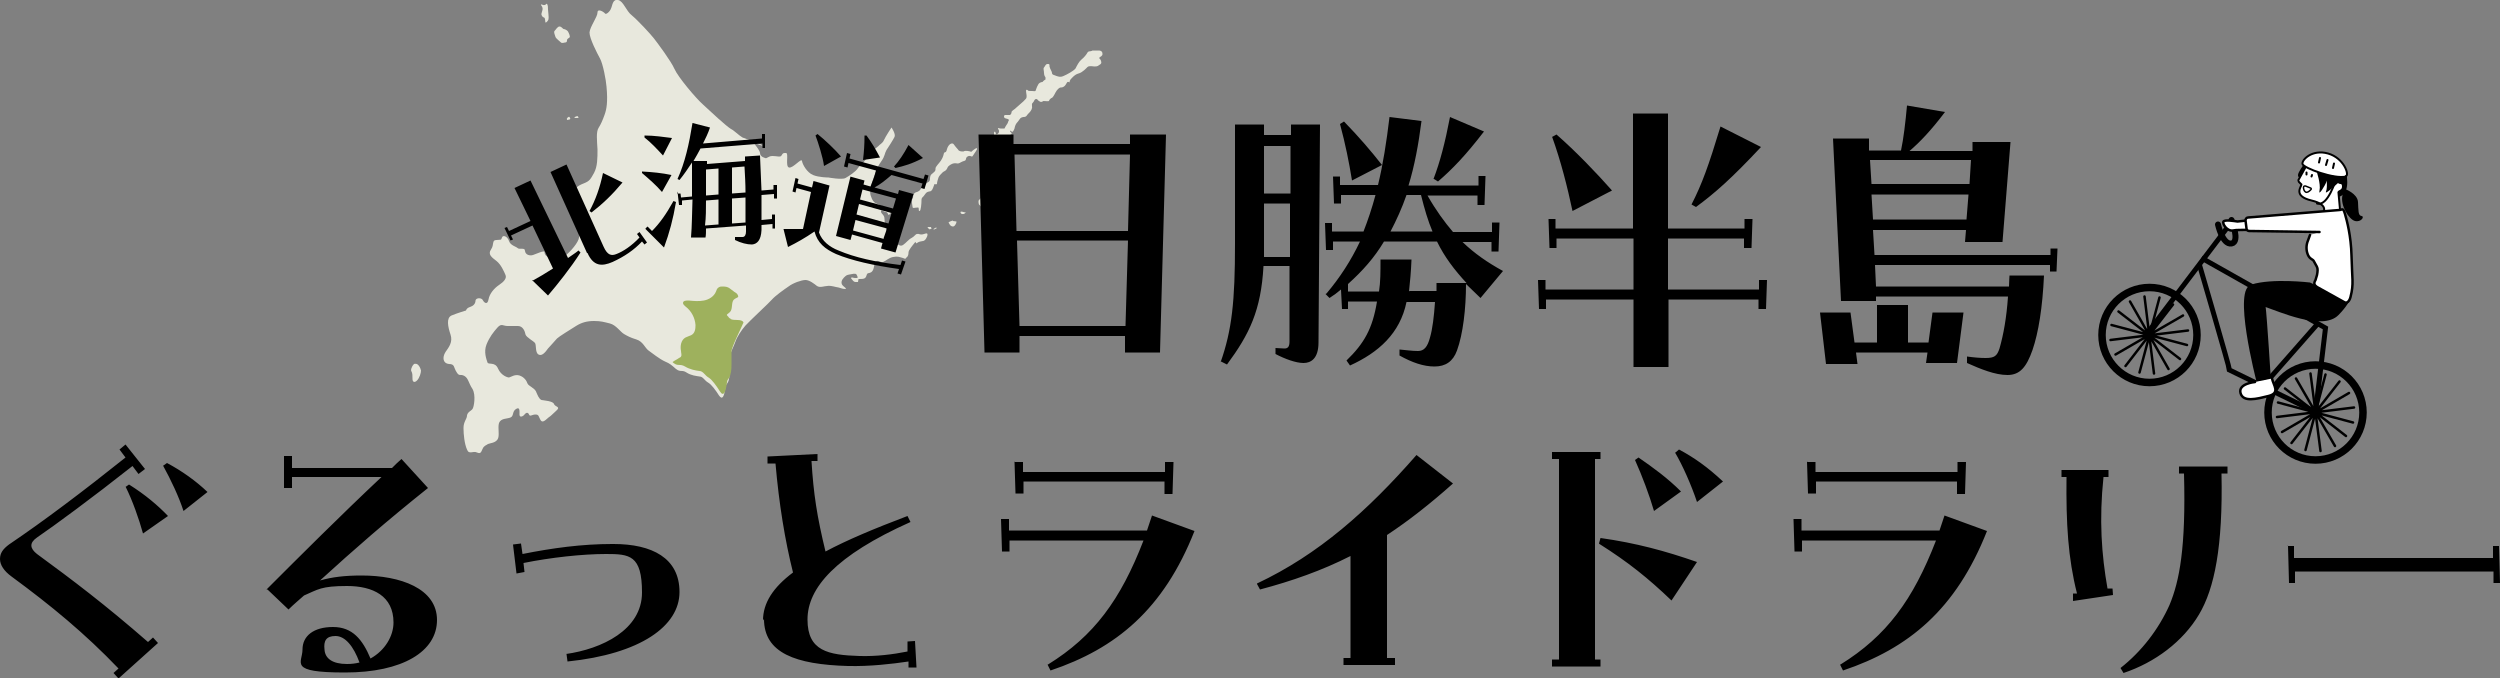 <?xml version="1.0" encoding="UTF-8"?>
<svg xmlns="http://www.w3.org/2000/svg" id="_レイヤー_1" data-name="レイヤー_1" width="500" height="135.7" version="1.1">
  <rect width="100%" height="100%" fill="#808080" stroke="none"/>
  <defs>
    <style>.st1,.st2,.st5,.st6,.st7,.st9{stroke:#000}.st1,.st5,.st6,.st7{fill:none}.st1,.st5,.st7,.st9{stroke-linecap:round;stroke-linejoin:round}.st10{fill:#e8e8dd}.st1{stroke-width:.5px}.st2{stroke-width:.4px}.st2,.st6{stroke-miterlimit:10}.st2,.st9{fill:#fff}.st5{stroke-width:.4px}.st6{stroke-width:1px}.st7{stroke-width:1.5px}.st9{stroke-width:.5px}</style>
  </defs>
  <path class="st10" d="M171.7 55.8c1 0 1.4 0 1.6-.7.2-.7.4-.3 1-.7.6-.5.4-1.4.8-2 .4-.6 1 .2 1.5 0 .7-.3 1.1-.8 2-1 1-.2 1.2 0 2 .2.7.3.4.1.7-.1.3-.2.4-.6.4-1 0-.5.8-1.4 1.2-1.9.4-.6.1.3.5 0s.7-.3 1.2-.4c.4 0 .9-.8.9-1.3s-.7 0-1.2 0-.5-.2-.9-.1c-.3 0-.5.5-1.1.8s-1.1 1-1.7 1.4c-.6.4-1.2-.2-1.7-.8-.6-.6-1.5-1.2-1.6-1.9-.1-.7-.4-1.6-.4-2.5s-.7-1-.7-1.5.4 0 1 .1.2.9.8.4c.6-.5-.7-.9-1.5-1.5s-1.6-.4-2.1-1.5-.4-1.5-.2-2.3c.1-.8.4-1.5.8-2.7.4-1.2.6-1.6 1.3-2.6.7-1 .6-1.5 1-2.2.4-.6 1.3-2 1.6-2.6.3-.6-.6-1.9-.6-1.9s-1.2 1.8-1.5 2.5c-.3.7-.9.9-1.1 1.2-.2.2-1.2.9-1.6 1.5-.4.6-.5.7-1.2 1.5-.5.7-.8.7-1.3 1.4-.4.7-1.8 1.6-2.5 2-.7.4-3.4-.1-3.4-.1s-1.9 0-3.1-.5c-1.2-.5-2.1-2.1-2.2-2.8-.1-.7-1.8 1.5-2.6 1.3-.8-.2 0-2.9-.6-2.9s-.6 0-.9.5c-.2.4-.9.1-1.8.1s-1.1.6-1.5.4c-.7-.2-1-.6-1-1s-.7-1.3-1.1-1.8c-.4-.5 1.3.4 1.6.3.3-.1-3.3-1.3-4-1.6-.7-.4-1.8-1.5-2.3-1.7-1-.6-4.1-3.5-5.5-4.8-1.5-1.3-5.1-5.6-5.8-7.2-.7-1.6-3.4-5.2-4.1-6.1-.7-.9-3.2-3.6-4.4-4.6-1.2-.9-1.7-2.9-2.8-3.1-1.1-.2-1.1 1.1-1.4 1.7-.2.6-1 1.3-1.2 1-.2-.3-1.5-1.1-1.5-.2s-1.5 2.8-1.6 4c0 1.2 1.5 4.1 2.1 5.2.6 1.1 1.2 4.3 1.3 5.6.3 3.2 0 4.6-.4 5.7-.4 1.1-.7 1.8-1.2 2.6s-.3 2.5-.2 4.3c0 1.7 0 3.4-.7 4.7-.7 1.2-.8 1.6-2.1 2.1s-1.8 1-2.4 2.4c-.6 1.4.6 2.3.6 3.5s-.3 1 .2 2.3c.6 1.3 1 1.9.6 3s-2.2 3.1-3.2 3.6-1.6.2-2.5 0c-.9-.2-1.1-.7-1.1-1.1 0-.4-1.7.4-2.3.6-.6.2-1.5 0-1.6-.8 0-.8-1.1-.2-1.5-.6-.3-.3-1.4-.5-1.7-1.4s-1.2-1.3-1.4-.7c-.2.6-.2.4-1.1.5-1 0-.4.9-1.1 1.9-.7 1 .2 1.6 1.1 2.3.9.7 1.5 2.1 1.8 2.8.3.7-.4 1.4-1.3 2-.9.6-1.9 1.7-2.1 2.9-.2 1.1-.8.7-1.1.2-.2-.6-1.4-.6-1.5 0 0 .7-.5 1.1-1.1 1.3-.7.2-.8.7-.8.7s-1.7.5-2.9 1c-1.1.5-.7 2.3-.2 3.8.5 1.5-.3 2.5-1 3.5-.7 1.1-.5 2.3.7 2.4 1.2 0 .9.7 1.5 1.6.6 1 .7.3 1.6.8.8.5.8 1.4 1.6 2.6.7 1.2.3 3.6 0 4-.3.4-1 .6-1.1 1.3 0 .7-.7 1.2-.7 2.5s.2 3.2.7 4.3c.4 1.1 1.2.2 2 .6.7.3.8 0 1.1-.7.3-.7.7-.7 1.1-1 .5-.2 1.4-.2 1.9-.9s0-2.3.3-3.3c.4-1 1.6-.8 2.3-1.1.7-.3.3-1.2 1.1-1.7s.7.4.7 1.1.7.4 1 0c.3-.4.7-.5.9 0 .2.5.6 0 1.3 0s.6.4 1 1.1c.4.7 1 0 1.6-.5.6-.4.7-.6 1.6-1.4.9-.8-.3-.7-.5-1.3-.2-.6-2-.7-2.5-.8-.5-.2-.8-1-1.1-1.7-.3-.7-1.5-1.1-1.7-1.6-.2-.6-.7-1.3-1.6-1.6-.9-.3-1.7.3-2.1.4-.3 0-1.6-.4-2.2-1.8-.6-1.4-1.9-.7-2.1-1.2-.2-.6-.8-2.1-.2-3.6s1.4-2.5 2.2-3.4c.8-.9 1.1-.3 2-.3h2.1c1 0 1.4 1.1 1.5 1.7.2.6 1.6 1.3 1.9 1.7.3.4 0 1.9.7 2.3.7.4 1.4-.5 1.9-1.2.6-.7 1.4-1.5 1.8-2 .4-.4 2.7-1.8 3.8-2.5s2.2-1 3.6-1 2 .2 3.2.5c1.2.3 2.1 1.7 2.8 2.1.7.4 1.2.7 2.5 1.1 1.3.4 1.7 1.7 2.4 2.2.7.5 2.2 1.7 3.3 2.2 1 .4 1.4.8 2.2 1.5.9.7 1.2.1 2.1.7.9.6 2 .7 2.6.8.7 0 1 .8 1.7 1.2.7.4 1.5 1.5 2.2 2.6.7 1 1 .1 1.2-1.1.2-1.2.1-.8.5-1.4.4-.6.4-1.5.4-2.5v-2.4c0-.9.9-2.5 1.2-3.4.3-.9 1.2-2.3 2-3.2.8-.9 4.7-4.5 5.3-5.2.6-.7 2.4-2 3.3-2.6.9-.7 2.6-1.3 3.4-1.3s1.8.8 2.3 1.2c.6.4 1.5 0 2 0 .4-.1 1 0 1.8.2.8.1 1.2.4 1.8.4.6 0-.4-.5-.6-.9-.2-.4-.1-.9.4-1.4.5-.5.6-.5 1.1-.6.6-.1 1.2-.3 1.4 0 .2.4.4.7 0 .7-.5 0-.5 0-.8-.1-.2 0-.5 0-.1.4.3.4.5.5.7.5h.5m13.9-10.9l.4.4c0-.1.3-.1.4-.1l-.1-.4h-.6m1.6.1s-.2.1-.5.3c0 .2.2.1.3 0l.3-.1s0-.3-.1-.2m3.4-1.4c-.1 0-.7.2-.9.4.1.1.2.4.4.6.2.2.5.2.5.2s.3 0 .5-.4c.2-.3.2-.6.2-.6s-.6-.1-.7-.1m2.5-1.7c-.2 0-1.1-.4-1 0 .1.4.5.3.6.3.1 0 .6-.3.4-.4"></path>
  <path class="st10" d="M194.1 30.3c-.1 0-1-.3-1.4 0-.4 0-.9 0-1.1-.4-.3-.3-.6-.7-.9-1.1-.3-.3-1 0-1.3 1-.2.9-.4.5-.6.8-.1.3-.1.7-.6 1.5-.4.6-1.1 1.2-1.1 1.6 0 .4 0 .5-.5.9s-.5.4-.6 1c0 .6-.1.7-.5.9-.4.2-.4.6-.7.8-.3.2-.4 0-.6.4-.2.4-.4.5-.6.6-.2.2-1 0-1 1.3-.3.2-.2.9-.2.9s0 .3.1.8c0 .5.4.2 1.1.2.3 0 0 .7.3.7s.4-1.6.4-2.2.4-.6.6-1c.3-.4.4-.6.9-.7.4 0 .6-.2.8-.7.2-.5.3-.8.3-.8s.5.2.5-.1c0-.3.2-.9.3-1.2.1-.3.5-.7.8-1 .3-.3.5-.2.8-.6.3-.4.1-.5.7-.9s1-.4 1.5-.3c.4 0 .5-.2 1-.4s.6-.1.7-.5c0-.4.5-.7.8-.6.3 0 .4.3.6-.1.3-.5.9-1.2.8-1.4 0-.2-.4 0-1.2.7m4.9 8.5c-.3-.3-.4-.4-.6-.4-.2 0-.6.2-.9.3-.3.1-.4.2-.6.6-.3 0-.6 0-.8.2-.2.3-.5.3-.5.7 0 .4.1.6.1.6l.4.4c.2.4.3.5.4 0 0-.2 0-.6.2-.6s.4.1.4.1 0-.2.2-.3h.4c.1-.1.3-.2.4-.2 0 0 0-.2.2-.4.1-.2.5-.2.7-.3.2 0 .3-.4 0-.7M220.2 12c-.3-.4-.5-.3-.3-.5s.6-.3.6-.7c0-.4-.2-.7-.8-.7h-1.2c-.5.3-.7 0-1 .4-.2.4-.7 1-1.2 1.4-.5.4-.9 1.2-1.2 1.8-.4.5-1.7 1.2-2.4 1.5-.7.3-1 .1-1.4 0-.4-.2-.9-.2-.9-.6 0-.3-.4-.8-.5-1.3 0-.5 0-.5-.4-.5s-.5.5-.7.7c-.2.2 0 .6 0 1.1 0 .6.3.8.3.9v.4s-.4.2-.6.5c0 0-.5 0-.8.4-.3.5-.3.6-.5 1.1-.1.5-.3.3-.8.3s-.7 0-.8-.1c-.1-.1-.3-.3-.4 0 0 .4.2 1.1.1 1.4 0 .3-1.1 1.2-1.9 1.9-.7.7-1.1.7-1.1 1.1 0 .3-.3.5-.3.5h-1c-.2 0-.4.6.2.7.9.2.5.4.4.7 0 .3-.4.6-.7 1.3h-.8c-.2 0-.6-.2-.5 0 0 .2.2.2.2.5 0 .2 0 .4-.3.6-.3.2-.3 0-.4-.3-.1-.3-.2-.2-.3 0v.9c.1.3.2.4 0 .4s-.1.2-.4.7c-.3.5-.3.4.2.9s1.2-.5 1.3-1.1c.1-.7.4-.7.6-1 .2-.3.5-.3.9-.3s.7.1.9-.2c.2-.3-.5-.4-.2-.7.5.6.6 0 .8-.4.1-.5.2-.9.7-1.4.4-.5.4-.8 1.1-.9.7 0 .6-.4 1.1-.8.5-.5.7-1 .6-1.4 0-.4-.1-.4.2-.7.3-.3.2-.6.6-.7.4 0 .2.2.6.4.4.3.5.2.9 0 .3 0 1 .1 1.1 0 0-.2.3-.5.5-.6.2 0 .5-.5.8-1.1.3-.6.8-1 1-1 .2 0 .4 0 .7-.2.3-.2.4-.5.6-.8.2-.3.5 0 .5 0s0-.3.2-.6c.2-.2.8-1 1.6-1.2.8-.2 1.6-1.1 1.8-1.3.2-.2.6-.2 1.4-.1.8 0 .7-.2 1.1-.4.4-.2.3-.7 0-1.1M108.3.9c0-.1.3.2.6.1.3 0 .4-.4.5-.2.2.2.2.8.2 1.1 0 .3.2 1.6.1 1.9 0 .3-.5.8-.6.7s0-.9-.3-1c-.2 0-.6-.4-.5-.8.1-.4.3-.9.2-1.1 0-.3-.4-.6-.3-.7m2.7 5.3c.3-.3.6-.9 1-.9s.7.5.8.5c.2 0 .7.2.9.5.2.4.5 1 .3 1.2s-.5.2-.5.6c0 .4-.3.4-.4.4s-.6.2-.8 0c-.2-.2-1-.8-1.1-1.1s-.4-1-.2-1.2m4 17.3c0-.1.6-.4.7-.2s.2.3-.1.3h-.6m-1.5.3c-.2-.2.4-.7.5-.5s.3.4 0 .5c-.2 0-.5.2-.5 0M82.9 72.8c.7-.3 1.2.8 1.3 1.3 0 .5-.3 1.5-.8 2s-.9.3-.9-.3 0-1.2-.2-1.5 0-.7.1-.9c0-.2.5-.7.5-.7"></path>
  <path d="M195.7 26.9h7v1.9H226v-1.9h7.2L232 70.5h-7v-3.3h-21.1v3.3h-7l-1.2-43.6zm29.9 19.3l.4-15.3h-23.1l.4 15.3h22.4zm-.5 19l.5-17.1h-22.2l.5 17.1h21.3zm19 7.3c2.3-6.5 2.9-12.3 2.9-23.7V24.9h5.8V27h5.4v-2.1h5.8l-.3 43.6c0 3.2-1.5 4.1-3 4.1s-3.7-.8-5.6-1.8v-1.2c.5 0 1.1.1 1.8.1s1-.4 1-1.4V53.2h-5.2c-.5 8.9-2.8 13.6-7.3 19.7l-1.2-.6zm14-33.8v-9.5h-5.3v9.5h5.3zm-5.3 12.7h5.2V40.7h-5.2v10.7zm12.5 7.3c2.7-3.2 4.9-6.6 6.7-10.4h-5.4V50h-1.4l-.2-5.4h1.4v1.7h6.3c.9-2.3 1.7-4.7 2.4-7.3h-6.9v1.7h-1.4l-.2-5.4h1.4V37h7.6c1-4.1 1.7-8.6 2.3-13.6l6.4.8c-.6 4.7-1.4 9-2.6 12.9h14v-1.9h1.4l-.2 5.8h-1.4v-1.9h-10c1.7 3 3.4 5.3 5.1 7.3h7.8v-1.9h1.5l-.2 5.8h-1.4v-1.9h-5.8c2.4 2.3 5 4.1 8.1 5.8l-4.5 5.4c-1-1-2-1.9-2.9-2.8 0 4.9-.6 10-1.8 13.3-.8 2.2-2.3 3.2-4.5 3.2s-4.5-.8-7-2.2v-1.2c1.2.1 2.5.3 3.7.3s1.9-.8 2.4-2.7c.5-1.7.8-4.2 1-7.1h-5.7c-1.3 6.3-5.6 10.1-11.3 12.7l-.7-1c3.5-3.4 5.2-6.3 6.1-11.8h-5.8v1.5h-1.2l-.2-3.9c-.7.6-1.5 1.2-2.3 1.7l-.8-.8zm2.7-33.9l.8-.5c3.1 3.2 5.4 5.9 7.6 8.7l-6 3.1c-.6-3.7-1.3-7.2-2.4-11.3zm13.9 33.4h5.4v-1.6h6c-2.4-2.6-4.4-5.2-5.9-8.3h-10.6c-1.9 3.2-4.3 5.9-7.2 8.5v1.5h6.2c.3-1.9.3-3.9.3-6.4h6.2c-.1 2.5-.3 4.5-.5 6.4zm4.6-11.9c-.9-2.1-1.6-4.5-2.3-7.3h-2.9c-.9 2.6-2 5-3.2 7.3h8.5zm.2-10.5c1.3-3.4 2.3-7.2 3.3-12.4l6.8 2.9c-3.7 4.8-6.3 7.5-9.2 10l-.8-.5zM307.6 56h1.5v1.9h17.6V47.7h-15.4v1.9h-1.4l-.2-5.8h1.4v1.9h15.5v-23h7v23h15.3v-1.9h1.6l-.2 5.8h-1.5v-1.9h-15.2v10.2h18.2V56h1.6l-.2 5.8h-1.5v-1.9h-18v13.5h-7V59.9h-17.5v1.9h-1.4l-.2-5.8zm2.8-28.6l.9-.5c3.9 3.4 8.1 7.8 11.1 11.2l-7.9 4.1c-1-4.7-2.3-9.9-4.1-14.9zm27.9 13.5c2.1-4.1 3.4-7.7 5.8-15.6l8.1 4.1c-5.9 6.3-9.2 9.2-13 12l-.9-.5zm25.6 21.6h6.2l.8 6h4.5V61h6.2v7.5h4.1l.8-6h6.2l-1.3 10.1h-6.2l.3-2.1h-14.3l.3 2.3h-6.3L364 62.5zm2.8-34.8h7.1v2.4h6.4c.5-2.3.9-5.7 1.2-9l7.6 1.3c-2.8 3.7-5 6-7.1 7.8h12.6v-1.8h7.6l-1.6 20H393l.2-2.4h-18.6l.3 5h35.2v-1.3h1.4l-.2 4.6H410V53h-35l.2 4.3h26.6c0-.8.1-2 .1-2.2h6.9c-.3 6.4-1.1 11.4-2.3 14.9-1.2 3.4-2.5 5-5 5s-5.4-1.2-8.1-2.4v-1.3c1.4.2 2.7.3 3.7.3 1.8 0 2.3-.4 2.8-1.9.8-2.8 1.4-6.1 1.7-10.4h-26.4v.9h-7l-1.6-32.5zm27.2 9.1l.3-4.8H374l.3 4.8h19.6zm-.6 7.1l.4-5h-19.4l.3 5h18.7zM22.7 134.6l1-.9c-6.7-7-13.5-12.6-21.4-18.4C.8 114.2 0 113 0 111.8s.6-2 1.8-2.9c7.1-4.8 14.9-10.7 23.3-17.4l-1.2-1.6 1.2-1 3.9 4.9-1.3 1-1.2-1.6c-8.1 6.4-15.6 11.9-19.1 14.3-1.6 1.1-1.4 2.2 0 3.3 7.1 5.2 13.6 10.1 22.2 17.6l1-.9 1 1.1-7.9 7.1-1-1.1zm2.4-37.2l.7-.5c3.2 2 5.8 4.2 7.8 6.3l-5 3.5c-.8-2.9-2.1-6.6-3.5-9.4zm7.6-4.3l.7-.5c3 1.6 5.8 3.6 8.1 5.8l-4.8 3.8c-.9-2.8-2.5-6.2-4.1-9.1zm20.6 24.8c6.4-6.4 14.9-14.9 23-22.5H58.4v2.2h-1.6v-6.4h1.6v2.4h20c.7-.7 1.3-1.3 1.9-1.8l5.3 5.8c-8.4 6.7-14.8 12.3-21.6 18.5 2.4-.7 5-1 8.3-1 7.8 0 15.1 2.6 15.1 8.9s-6.9 10.5-18.4 10.5-8.5-1.9-8.5-4.6 2.2-4.5 6.1-4.5 5.9 2.5 7.5 6.3c2.9-1.6 4.6-4.5 4.6-7.2 0-5.3-4.1-7.3-9.3-7.3s-5.8.7-8.6 1.9c-1 .9-2.1 1.8-3.1 2.8l-4.2-4zm16.1 14.9c.9 0 1.7-.1 2.5-.3-1.2-3.3-2.9-5.3-4.8-5.3s-2.4 1-2.2 2.7c.1 1.8 1.6 2.9 4.5 2.9zm43.8-2c7.1-1 15.2-4.8 15.2-12.3s-2.5-7.7-7.2-7.7-11.1.7-16.5 1.8l.2 1.8-1.6.3-.7-5.8 1.6-.2.3 2.1c6-1.2 11.9-2 17.9-2h.3c7.7 0 13.2 2.8 13.2 9.6s-7.8 12.4-22.4 13.9l-.2-1.5zm39.4-6.7c0-3.5 2-6.6 6-9.6-1.6-6.4-2.8-13.7-3.5-21.8h-1.6v-1.4l10-.5v1.4h-1.2c.4 6.6 1.1 11.1 2.8 18.1 4.3-2.3 9.8-4.6 16.4-7.1l.6 1.2c-15 6.7-20.6 13.2-20.6 19.5s4.1 7.1 10.4 7.3c3.3.1 6.6-.3 9.6-.9v-2c-.1 0 1.5-.1 1.5-.1l.3 5.3h-1.6v-1.2c-3.4.5-7.7 1-12.1.9-10.5-.3-16.8-2.6-16.8-9.4zm57 8.8c9.2-5.7 14.5-12.9 19.1-24.8h-26.8v2.2h-1.5l-.2-6.5h1.6v2.3h27.6c.3-1 .7-2 1-3l8.5 3.1c-6.2 15.7-15.7 23.5-28.8 27.9l-.6-1.2zM203 92.4h1.6v2H233v-2h1.7l-.2 6.4h-1.6v-2.5h-28.2v2.4h-1.6l-.2-6.4zm48.4 24.3c12.3-5.8 22.1-14.5 31.9-25.7l7.3 5.7c-4.5 4-8.8 7.4-13.2 10.3v24.6h1.6v1.4h-10.3v-1.4h1.4v-20.4c-5.7 2.9-11.7 5-18.1 6.7l-.6-1.1zm59 15.2h1.4V91.8h-1.4v-1.4h9.7v1.4H319v40.1h1.1v1.4h-9.7v-1.4zm9.4-23.2l.3-1.1c7.1 1 13 2.6 19.3 4.8l-5.1 7.7c-4.7-4.5-8.7-7.7-14.4-11.3zM327 92l.7-.5c2.9 2 5.8 4.1 8.5 6.8l-5.4 3.9c-.9-3.1-2.4-7.1-3.8-10.2zm8.1-1.5l.7-.6c3 1.6 5.7 3.5 8.8 6.4l-5.2 4.1c-1.1-3.3-2.9-7.4-4.4-9.9zm33 42.4c9.2-5.7 14.5-12.9 19.1-24.8h-26.8v2.2h-1.5l-.2-6.5h1.6v2.3h27.6c.3-1 .7-2 1-3l8.5 3.1c-6.2 15.7-15.7 23.5-28.8 27.9l-.6-1.2zm-6.6-40.5h1.6v2h28.4v-2h1.7l-.2 6.4h-1.6v-2.5h-28.2v2.4h-1.6l-.2-6.4zm53.1 26.3h.8c-1.8-7.1-2.2-14-2.1-23.3h-1V94h9.4v1.4h-1c-.9 8.5-.4 15.5.8 22.3h1c0-.1.1 1.3.1 1.3l-8 1.2v-1.4zm9.5 14.9c4.2-3.3 7.6-7.7 9.8-12.6 2-4.8 3.3-11.5 2.9-26.3h-1v-1.4h9.7v1.4h-1.2c.3 14.6-1.4 23-4.5 28.2-3.2 5.4-8.8 9.6-15.1 11.7l-.6-1zm33.4-24.4h1.3v2.4h39.8v-2.4h1.2l.2 7.4h-1.3v-2.3H459v2.3h-1.2l-.2-7.5z"></path>
  <path d="M146.2 63.8c-.2-.1-.4-.2-.5-.4-.6-.6-.3-.4.3-1s.2-2 .8-2.5c.6-.5 1.1-.3.7-1-.1-.2-.4-.4-.6-.5-1-.7-1.1-1.1-2.4-1.1-.3 0-.5 0-.8.2-.3.2-.4.5-.5.8-.4 1-1.4 1.6-2.4 1.8-1 .2-2.1.1-3.1 0-.4 0-1.1 0-1.1.5 0 .3.3.5.5.7 1.2.9 1.9 2.3 2 3.7 0 .8-.1 1.6-.8 2-.4.2-.8.3-1.2.5-.9.5-1.1 1.7-.9 2.7 0 .4.2.8 0 1.1 0 .1-.2.2-.4.3-.4.3-.9.5-1.3.8l.2.2c.9.7 1.3.1 2.3.7 1 .6 2.1.8 2.9.9.7 0 1.1.9 1.8 1.3s1.6 1.7 2.3 2.8c.7 1.1 1.1.1 1.3-1.2.2-1.3.1-.9.5-1.5.4-.7.5-1.6.5-2.7v-2.6c0-.9 2-4.8 2.4-5.8-.3-.8-1.9-.3-2.6-.7z" fill="#9eb15d"></path>
  <path d="M106.4 56.2c1.3-.7 2.8-1.6 4.2-2.5l-4.1-8.6-4.3 2 .4.8-.5.2-1.2-2.5.5-.2.4.8 4.3-2-3.2-6.6 3.2-1.5 7.5 15.5c.7-.5 1.5-1 2.1-1.5l.4.4c-1.9 3-4.7 6.5-6.5 8.6l-3.2-3.1zm11-5.6l-7.3-16.2 3.2-1.5 7.4 16.4c.8 1.8 1.6 1.9 2.6 1.5 1.3-.5 3-1.6 4.6-3.3l-.5-.7.5-.4 1.5 2.1-.5.4-.5-.6c-1.6 1.7-3.5 3-5.9 4.1-2.1.9-3.8.9-5-1.8zm.5-8.4c1.2-2.2 2.1-4.7 2.7-7.6l3.9 1.9c-2.1 2.5-4 4.3-6.2 6l-.4-.3zm10.5-7.5v-.4c2 .1 4 .3 5.9.7l-1.9 3.4c-1.2-1.4-2.6-2.6-4-3.8zm.5-7.2v-.4c1.9 0 3.9.3 5.5.5l-1.8 3.5c-1.2-1.3-2.4-2.6-3.7-3.6zm.2 18.2l.4-.4.9.9c1.5-1.5 2.8-3.3 4.3-6l.5.2c-.6 3.5-1.3 6.1-2.4 9.1l-3.7-3.7zm6.3-7h.7l.1.8 2.2-.2v-6.8c-.8 1.2-1.6 2.4-2.5 3.5l-.4-.2c1.5-3.3 2.3-6.9 3-11.2l3.5.9c-.4 1.2-.9 2.2-1.4 3.2l11.8-1v-.9h.6v2.8h-.5v-.9l-12.4 1c-.5.9-.9 1.7-1.4 2.5h2.7v.6l7.6-.6v-.9l3-.2c.1 2.4.2 4.8.3 7l2.4-.2V37h.7v2.7h-.6v-.9l-2.5.2v5l2.1-.2v-.9h.6v2.8h-.5v-.9l-2.2.2v1c-.1 2.1-.9 2.8-1.9 2.9-1 0-2.2-.3-3.4-.9v-.6h1.5c.5 0 .7-.5.7-1.1v-1.2l-8 .6c0 .6 0 1.3-.1 1.8h-2.9c.2-2.3.2-5 .3-7.6l-2.1.2v.9h-.6l-.3-2.7zm8.3 6.2v-5l-2.5.2c0 1.7 0 3.4-.2 5l2.6-.2zm0-6v-5.2l-2.5.2v5.2l2.5-.2zm5.4 5.6v-5l-2.7.2v5l2.7-.2zm0-6c0-1.7-.1-3.4-.2-5.2l-2.5.2v5.2l2.7-.2zm7.6 7.3h3.9l1.6-7.4-2.9-.8-.2.9-.6-.2.6-2.7.6.2-.2.9 2.9.8.3-1.3 3.2.9-2.1 9.4c.6 1.7 2.1 2.9 3.9 3.6 3.3 1.4 7.3 2.3 12.4 2.9l.3-.9.7.2-.9 2.6-.7-.2.3-.9c-5.1-.7-9.5-1.7-12.6-3-2.2-1-3.7-2.2-4.3-4.5-1.9 1.3-3.5 2.2-5.3 3.1l-.9-3.6zm6.4-18.7l.4-.3c1.4 1.1 3.5 3.1 4.7 4.5l-3.4 1.9c-.2-1.7-1.2-4.8-1.7-6.1zm6.9 8.2l2.9.8-.2.8 1.4.4c.4-1 .8-2 1.1-3.2l-5.5-1.5-.2.9-.7-.2.6-2.7.7.2-.2.9 14.8 4.1.3-.9.7.2-.8 2.7-.7-.2.3-.9-6.2-1.7c-1.4 1.2-2.3 1.9-3.4 2.5l4.7 1.3.2-.8 2.9.8-3.6 11.7-2.9-.8.3-1.1-6.1-1.7-.3 1.1-2.9-.8 2.9-11.9zm6.7 12.4l.7-2-6.3-1.7-.5 2.1 6.2 1.7zm1-3l.6-2.1-6.5-1.8-.5 2.1 6.4 1.8zm.9-3l.6-2-6.7-1.8-.5 2 6.6 1.8zm-5.8-14.6h.5c1.1 1.5 1.8 2.7 2.7 4.4l-3.4.5c.2-1.7.3-3 .3-4.9zm6 6.2c1-1.1 1.9-2.4 2.9-4.3l2.9 2.6c-2.3 1.2-3.8 1.6-5.5 2l-.3-.3zm275 24.1c-1.5.4-1.7-.4-3.4-.4-4.1.1.9 19.3.9 19.3h2.9s-.8-12.9-1.1-15.2l.7-3.7z"></path>
  <path d="M452.8 61.3c2.8.9 11.7 5 14.9 1.7 6.3-6.4-.8-7.5.3-6.3l-4.3.6-1.7-.8s-7.5-.9-11.7.4l2.4 4.3zm7.8-28.2s-1 1.4-1 1.9.3.5.3.5l1.7-1.8"></path>
  <path d="M443.6 44.9s.9 4.1 2.7 3.8 0-4.7 0-4.7" stroke-width="1.2" stroke-linecap="round" stroke-linejoin="round" fill="none" stroke="#000"></path>
  <path class="st6" d="M445.7 45.2l-16.6 21.9"></path>
  <path class="st9" d="M458.8 43.1v2.7l-11.1.2c-.3 0-.6 0-1.1.1-1.2.2-2.2-1.4-1.9-1.8.3-.4 2.1-.1 2.8 0l11.3-1.2z"></path>
  <path d="M469.2 34.4s1 3.8-1 4.8-2.9-1.3-2.9-1.3l3.9-3.5z"></path>
  <circle class="st7" cx="463.1" cy="82.5" r="9.5"></circle>
  <path class="st1" d="M462.1 74.7l2 15.5m3.8-13.9l-9.6 12.3m12.5-7.1l-15.4 1.9m13.8 3.8L457 77.7m8.1-2.8l-4 15.1m8.7-11.4l-13.4 7.8m14.2-1.9l-15-4m11.4 8.7l-7.8-13.5"></path>
  <circle class="st7" cx="429.9" cy="67" r="9.5"></circle>
  <path class="st1" d="M428.9 59.3l1.9 15.4m3.8-13.8l-9.5 12.3m12.5-7.1L422.1 68m13.9 3.8l-12.3-9.5m8.2-2.8l-4 15m8.7-11.4l-13.5 7.8m14.3-1.9l-15.1-4m11.4 8.8L426 60.3"></path>
  <path class="st6" d="M440.3 51.6l24.8 14-2 16.8-17.2-8.4c0-.5-6-21-6-21m12.7 24.2l10.9-12.4"></path>
  <path class="st2" d="M467.5 34.9v1.3c.2.3.4.4.6.4s.5.1.5.7-.4.8-.6.9-.4.2-.3.4l.4 4.4-3.6-.3s1.6-1.7-2.2-2.6-2-2.8-2-3.2l-.5-.5c-.1-.2-.2-.4 0-.6l1.6-2.9"></path>
  <path class="st5" d="M461.3 34.5v.4m1.1.1l-.1.3"></path>
  <path d="M467.2 35.8s-1.6 5.6-3.8 4.9" stroke-width=".4" stroke-linecap="round" stroke-linejoin="round" fill="none" stroke="#000"></path>
  <path d="M469 37.8s2.5.9 2.6 2.6 0 2.7.7 2.8-.1 1.3-1.3 1-3-3.1-2.5-5.2m-5.2-4.8s.9 2.6.6 3.9 1.1-.9 1.5-2c.3-1.1 2.3 0 2.3 0l-.2-1.5"></path>
  <path class="st2" d="M469.2 35.3c-2.3.6-8.5-1.7-8.7-2.5s1.9-3 5.1-2.1 4.3 4.3 3.6 4.5z"></path>
  <path class="st5" d="M465.5 32l-.3 1m-1.2-1.4l-.2.9m3 .2l-.2.9"></path>
  <path d="M465.2 34.9s.4 2.5 0 3.4 2.4-1.7 2.4-1.7l1-1.1"></path>
  <path d="M461.1 37.2l1 .4c.2 0 .2.3 0 .4-.3.3-.7.6-1 .4s-.4-.6-.4-.9.2-.3.3-.3z" stroke-linecap="round" stroke-linejoin="round" fill="none" stroke="#000" stroke-width=".3"></path>
  <path d="M451 76.4s-3.4.3-2.9 2.2c.5 1.9 3.2 1.2 5.6.6s1-2.1.7-3.5" stroke-width=".5" fill="#fff" stroke-linecap="round" stroke-linejoin="round" stroke="#000"></path>
  <path class="st9" d="M462 47l-.4 1.1c-.4.9-.4 2 0 2.9s1 .8 1.2 1.3c.6 1.2.9 1.1.6 2.7l-.3 1c-.5.8-.1 1.1.3 1.4l5.4 3c.6.4 1.1-.2 1.3-1 .7-2.7.3-3.6.2-8.3-.1-3.9-.9-6.9-1.3-8.3s-.6-.8-1.1-.8l-18.3 1.5c-.3 0-.5.3-.5.6l.2 1.6c0 .3.3.5.5.5l14.1.2"></path>
</svg>
